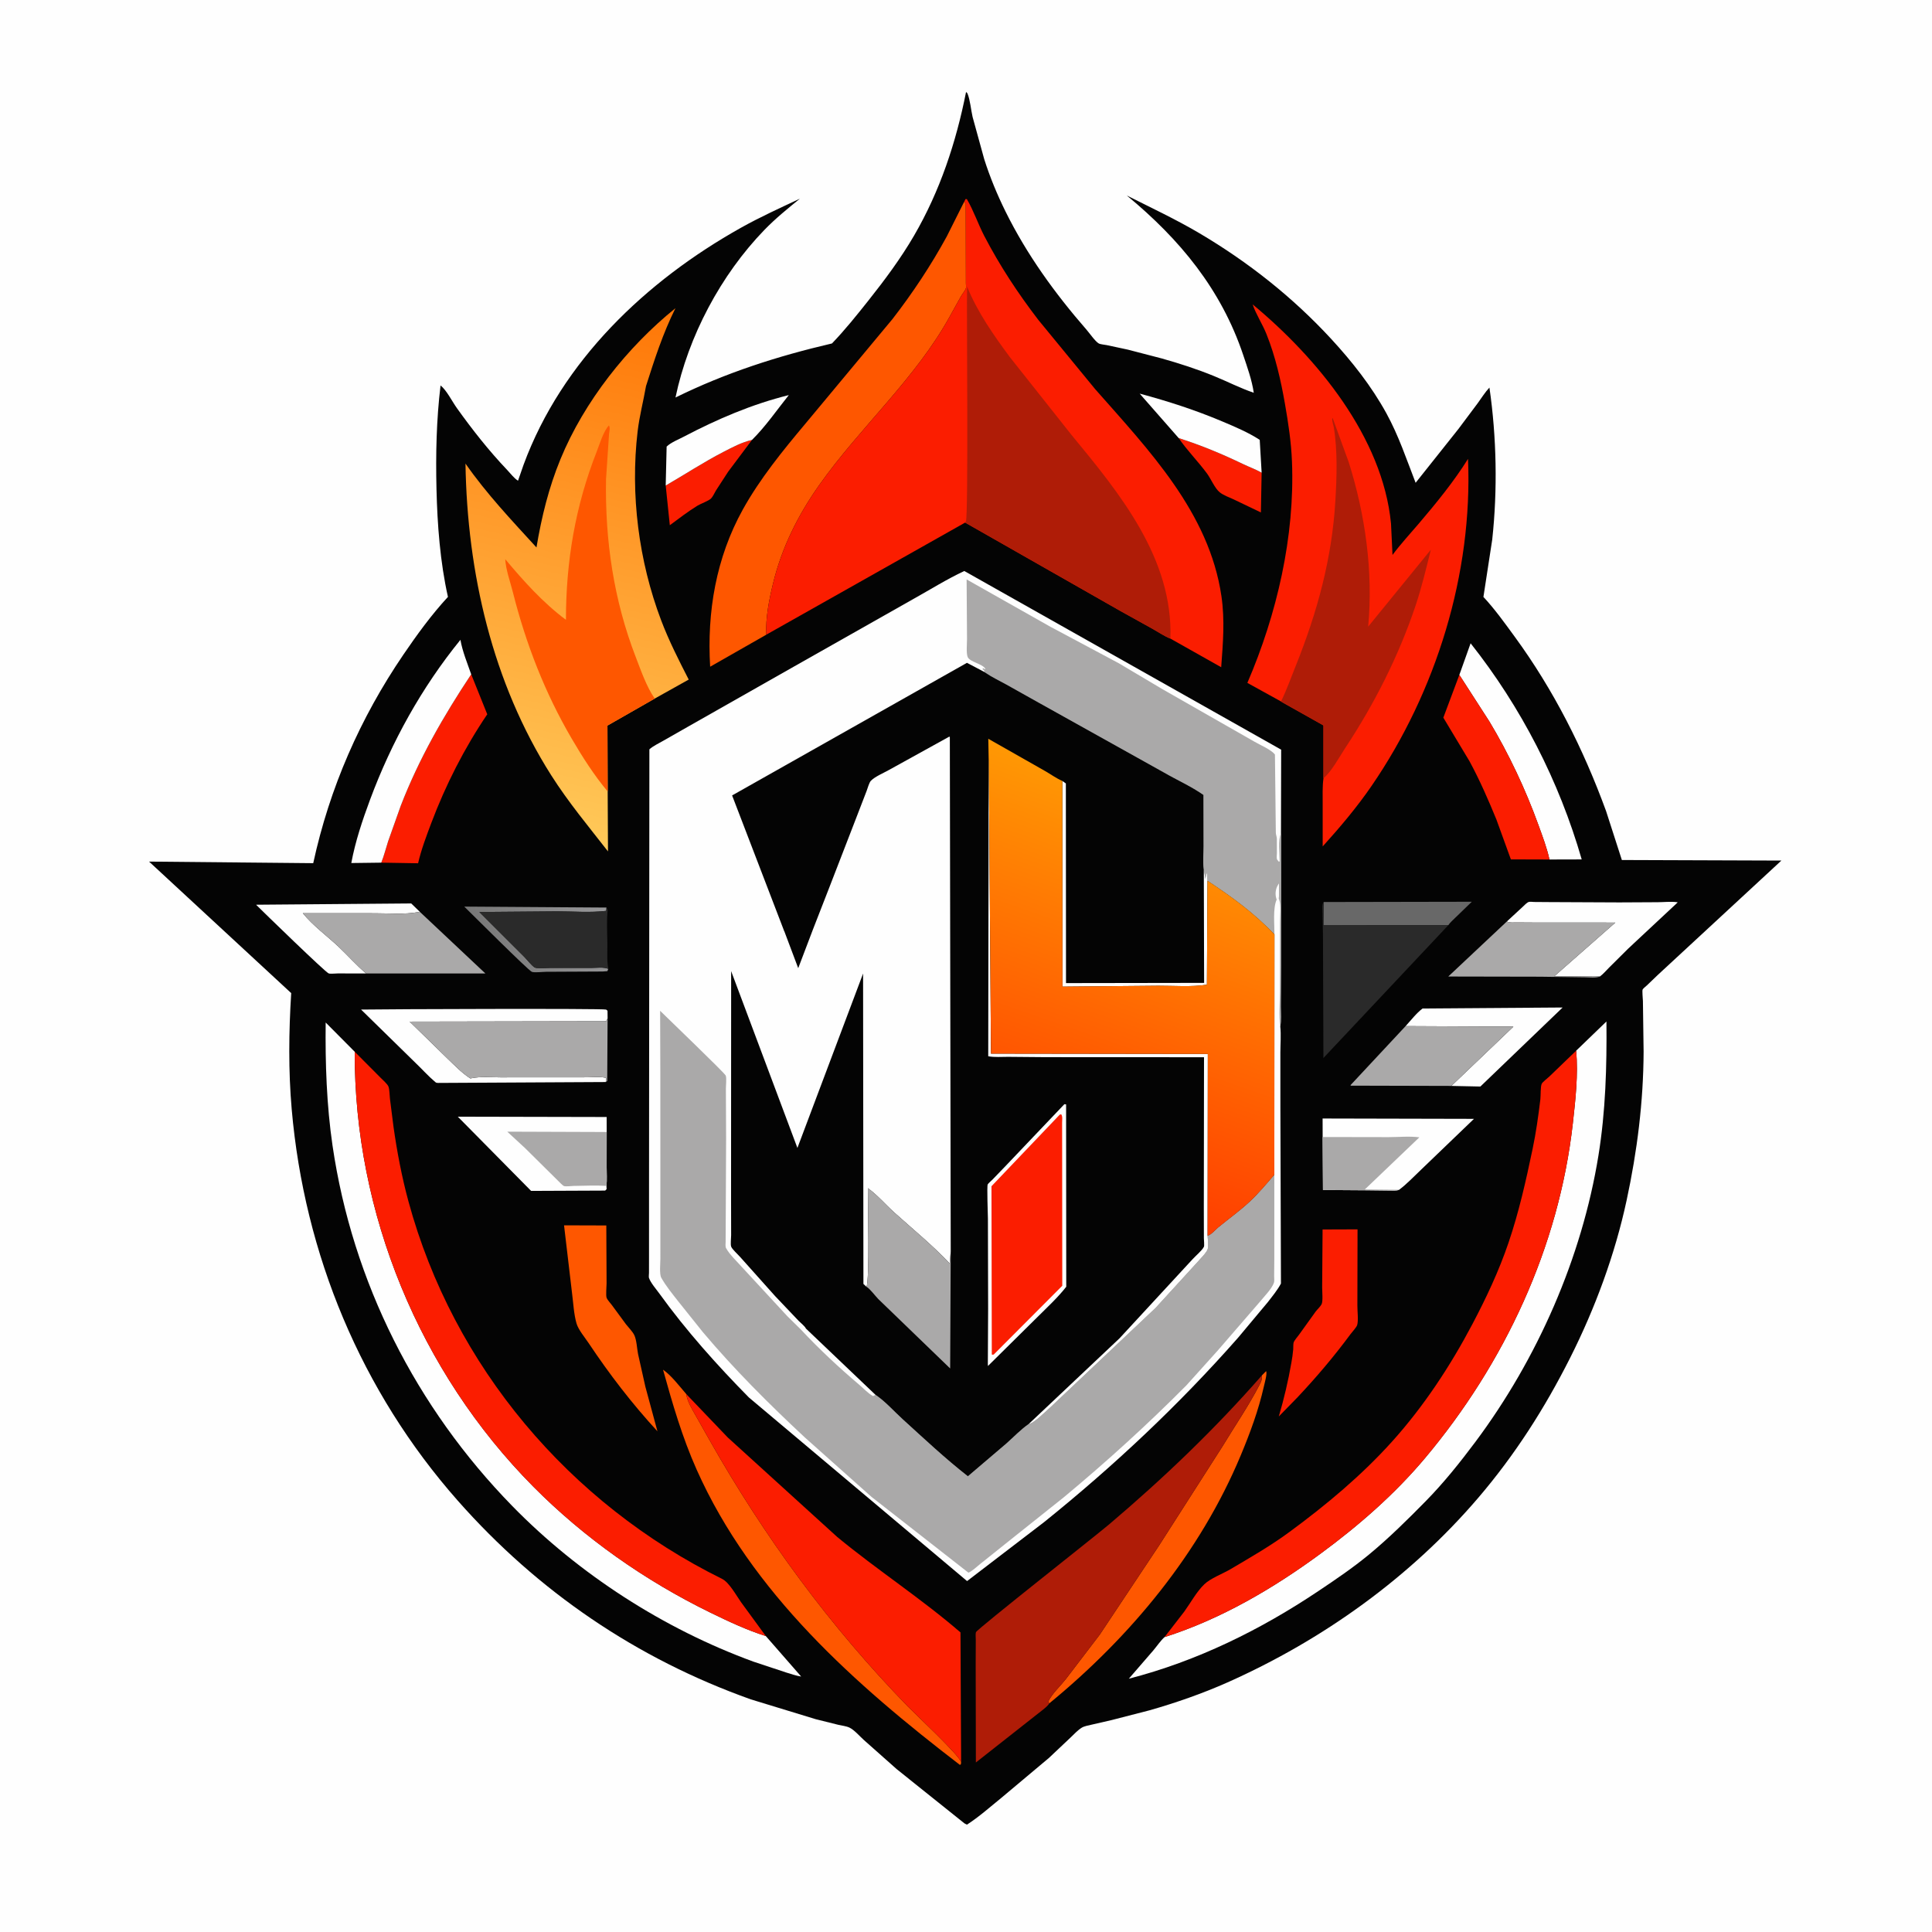 <svg version="1.1" xmlns="http://www.w3.org/2000/svg" style="display: block;" viewBox="0 0 2048 2048" width="1024" height="1024">
<defs>
	<linearGradient id="Gradient1" gradientUnits="userSpaceOnUse" x1="510.808" y1="1009.4" x2="642.173" y2="970.301">
		<stop class="stop0" offset="0" stop-opacity="1" stop-color="rgb(120,120,120)"/>
		<stop class="stop1" offset="1" stop-opacity="1" stop-color="rgb(151,151,153)"/>
	</linearGradient>
	<linearGradient id="Gradient2" gradientUnits="userSpaceOnUse" x1="676.349" y1="319.365" x2="548.178" y2="878.254">
		<stop class="stop0" offset="0" stop-opacity="1" stop-color="rgb(255,118,6)"/>
		<stop class="stop1" offset="1" stop-opacity="1" stop-color="rgb(255,201,89)"/>
	</linearGradient>
	<linearGradient id="Gradient3" gradientUnits="userSpaceOnUse" x1="1119.12" y1="1248.6" x2="1254.47" y2="857.769">
		<stop class="stop0" offset="0" stop-opacity="1" stop-color="rgb(255,63,0)"/>
		<stop class="stop1" offset="1" stop-opacity="1" stop-color="rgb(255,152,4)"/>
	</linearGradient>
</defs>
<path transform="translate(0,0)" fill="rgb(254,254,254)" d="M -0 -0 L 2048 0 L 2048 2048 L -0 2048 L -0 -0 z"/>
<path transform="translate(0,0)" fill="rgb(4,4,4)" d="M 1024.06 97.5 C 1024.58 98.067 1025.31 98.494 1025.6 99.202 C 1028.41 106 1029.24 116.394 1030.97 123.882 L 1043.34 168.813 C 1049.4 187.838 1057 206.167 1065.82 224.062 C 1088.37 269.763 1118.31 311.143 1151.73 349.475 C 1154.76 352.949 1161.07 362.031 1164.74 364.076 C 1166.5 365.055 1171.17 365.412 1173.28 365.853 L 1195.47 370.605 L 1231.22 379.892 C 1249.97 385.139 1269.07 391.333 1287.09 398.716 C 1301.07 404.443 1314.76 411.491 1329.05 416.349 C 1327.03 402.732 1322.25 389.464 1317.89 376.446 C 1294.52 306.654 1250.61 253.593 1194.49 207.266 C 1220.16 220.168 1246.77 232.659 1271.5 247.268 C 1323.18 277.799 1370.09 314.87 1410.84 358.974 C 1433.12 383.094 1453.91 409.412 1469.72 438.283 C 1482.68 461.96 1490.91 486.772 1500.62 511.787 L 1546 454.718 L 1566.5 427.316 C 1570.52 421.835 1574.19 415.778 1578.86 410.849 C 1586.47 463.272 1587.54 519.307 1581.83 571.95 L 1572.49 632.775 C 1584.52 645.652 1595.1 660.506 1605.5 674.718 C 1646.97 731.373 1678.43 793.9 1702.5 859.755 L 1719.24 911.645 L 1888.35 912.234 L 1757.52 1033.3 L 1745.82 1044.52 C 1744.83 1045.46 1741.83 1047.8 1741.28 1048.87 C 1740.61 1050.17 1741.52 1059.18 1741.56 1061.18 L 1742.29 1114.66 C 1742.09 1167.92 1735.48 1220.4 1724.27 1272.46 C 1711.88 1330.01 1690.93 1386.69 1664.49 1439.22 C 1637.62 1492.59 1606.08 1542 1567.2 1587.51 C 1495.1 1671.89 1402.29 1738.45 1301.1 1783.46 C 1274.81 1795.16 1246.31 1805.09 1218.65 1812.97 L 1178.47 1823.32 L 1156.75 1828.32 C 1153.72 1829.06 1149.42 1829.76 1146.77 1831.38 C 1142.45 1834.02 1138.54 1838.35 1134.85 1841.83 L 1111.96 1863.44 L 1061.6 1905.69 C 1049.75 1915.33 1037.82 1925.93 1025 1934.22 L 1022.42 1932.9 L 950.578 1875.39 L 915.762 1844.5 C 911.499 1840.66 905.648 1833.86 900.514 1831.36 C 897.195 1829.75 892.25 1829.21 888.632 1828.37 L 864.641 1822.39 L 795.902 1801.4 C 674.797 1758.28 570.319 1687.09 485.322 1590.84 C 382.86 1474.82 322.645 1329.74 309.211 1175.8 C 305.65 1134.99 306.115 1093.6 308.687 1052.74 L 158.004 913.323 L 332.037 914.996 C 349.346 835.234 381.728 761.333 427.594 693.958 C 441.965 672.846 457.487 651.498 474.845 632.731 C 466.541 595.815 463.585 556.003 462.689 518.26 C 461.821 481.665 462.606 444.962 467.003 408.594 C 473.419 413.623 479.36 425.683 484.246 432.511 C 500.713 455.523 518.16 477.712 537.672 498.226 C 541.03 501.756 544.97 507.074 549.132 509.56 L 555.065 492.5 C 595.716 382.384 684.829 297.753 785.487 241.4 C 805.608 230.135 827.009 220.395 847.903 210.616 C 834.835 221.249 822.002 231.618 810.256 243.753 C 764.125 291.409 729.631 356.38 716.045 421.386 C 769.471 395.082 824.078 377.561 881.933 364.068 C 895.596 349.873 908.132 334.215 920.379 318.796 C 937.822 296.837 954.816 274.032 968.94 249.753 C 996.393 202.562 1013.53 150.838 1024.06 97.5 z"/>
<path transform="translate(0,0)" fill="url(#Gradient1)" d="M 644.836 1027.03 L 643.831 1029.47 L 638.624 1029.85 L 579.08 1030.14 C 575.61 1030.15 566.658 1031.23 563.824 1030.2 C 560.198 1028.89 499.175 967.906 492.12 961.019 L 642.928 962.045 L 642.606 965.584 C 625.88 967.595 607.253 966.07 590.334 966.096 L 508.145 966.761 L 555.855 1014.44 C 558.377 1016.94 564.228 1024.4 567.039 1025.69 C 569.538 1026.83 580.53 1025.97 583.782 1026 L 626.588 1026.03 C 631.839 1026.04 640.038 1024.9 644.836 1027.03 z"/>
<path transform="translate(0,0)" fill="rgb(251,29,0)" d="M 1249.46 464.388 C 1273.31 471.999 1295.31 481.169 1317.86 491.994 C 1324.31 495.095 1331.16 497.529 1337.39 501.059 L 1336.59 543.206 L 1307.59 529.307 C 1302.99 527.19 1297.08 525.105 1293.07 521.949 C 1287.79 517.789 1283.68 507.636 1279.53 502 C 1270.05 489.132 1258.41 477.546 1249.46 464.388 z"/>
<path transform="translate(0,0)" fill="rgb(251,29,0)" d="M 705.676 514.684 C 726.241 502.828 745.619 489.987 766.824 479.063 C 776.728 473.96 786.212 468.851 797.147 466.319 L 771.904 500 L 758.993 519.862 C 757.499 522.273 755.667 526.482 753.798 528.339 C 750.952 531.166 743.069 533.742 739.23 536.107 C 729.151 542.315 719.559 549.728 710.039 556.754 L 705.676 514.684 z"/>
<path transform="translate(0,0)" fill="rgb(104,104,104)" d="M 1403.13 956.185 L 1560.18 955.895 L 1542.54 972.954 C 1540.28 975.288 1537.07 977.952 1535.34 980.654 L 1402.86 980.921 L 1403.13 956.185 z"/>
<path transform="translate(0,0)" fill="rgb(254,254,254)" d="M 1249.46 464.388 L 1208.11 417.259 C 1238.26 425.333 1266.9 434.615 1295.68 446.746 C 1308.92 452.326 1323.36 458.418 1335.36 466.272 L 1337.39 501.059 C 1331.16 497.529 1324.31 495.095 1317.86 491.994 C 1295.31 481.169 1273.31 471.999 1249.46 464.388 z"/>
<path transform="translate(0,0)" fill="rgb(254,254,254)" d="M 388.152 1031.92 L 357.997 1031.88 C 355.725 1031.87 350.281 1032.51 348.414 1031.86 C 344.878 1030.63 279.485 967.054 271.443 959.046 L 435.917 957.69 L 445.013 966.542 L 443.533 966.835 C 429.015 969.558 412.311 968.111 397.5 968.105 L 321.058 968.048 C 331.445 981.001 346.76 992.156 358.988 1003.66 C 368.775 1012.86 377.871 1023.34 388.152 1031.92 z"/>
<path transform="translate(0,0)" fill="rgb(254,254,254)" d="M 705.676 514.684 L 706.659 473.412 C 711.171 469.019 719.087 465.929 724.772 462.944 C 760.268 444.307 797.129 428.496 836.161 418.808 C 823.672 434.43 811.377 452.325 797.147 466.319 C 786.212 468.851 776.728 473.96 766.824 479.063 C 745.619 489.987 726.241 502.828 705.676 514.684 z"/>
<path transform="translate(0,0)" fill="rgb(254,254,254)" d="M 1490 1087.71 C 1495.62 1081.62 1501.37 1074.01 1507.99 1069.05 L 1656.46 1067.99 L 1569.25 1151.77 L 1538.5 1151.12 L 1604.28 1088.27 L 1490 1087.71 z"/>
<path transform="translate(0,0)" fill="rgb(254,254,254)" d="M 1597.28 976.846 L 1614.2 961.2 C 1615.8 959.739 1618.49 956.745 1620.59 956.094 C 1621.92 955.683 1624.85 956.127 1626.34 956.138 L 1642.28 956.255 L 1716.6 956.596 L 1757.37 956.383 C 1763.64 956.341 1770.73 955.566 1776.91 956.268 L 1778.46 956.536 L 1725.84 1005.69 L 1705.7 1025.71 C 1702.62 1028.77 1699.45 1032.59 1695.97 1035.1 L 1647.65 1034.86 L 1712.31 977.994 L 1626.04 977.946 L 1607.48 977.828 C 1604.64 977.807 1601.17 978.233 1598.47 977.295 L 1597.28 976.846 z"/>
<path transform="translate(0,0)" fill="rgb(42,42,42)" d="M 642.928 962.045 C 643.624 963.425 644.216 963.985 644.061 965.552 C 642.94 976.876 643.739 988.767 643.838 1000.15 C 643.914 1008.85 643.186 1018.48 644.836 1027.03 C 640.038 1024.9 631.839 1026.04 626.588 1026.03 L 583.782 1026 C 580.53 1025.97 569.538 1026.83 567.039 1025.69 C 564.228 1024.4 558.377 1016.94 555.855 1014.44 L 508.145 966.761 L 590.334 966.096 C 607.253 966.07 625.88 967.595 642.606 965.584 L 642.928 962.045 z"/>
<path transform="translate(0,0)" fill="rgb(254,254,254)" d="M 642.058 1147 L 464.365 1147.95 C 463.117 1147.94 462.435 1147.86 461.442 1147.03 C 454.107 1140.87 447.412 1133.31 440.458 1126.69 L 382.754 1070.18 C 407.66 1069.71 639.485 1068.9 642.5 1070.2 C 643.105 1070.46 643.495 1071.07 643.993 1071.5 L 644.083 1079.46 L 642.5 1082.57 L 434.243 1082.96 L 474.706 1122.46 C 482.17 1129.55 489.906 1137.72 498.636 1143.2 L 499.723 1142.96 C 509.549 1140.99 520.56 1142.02 530.603 1142.05 L 579.823 1142.02 L 621.983 1141.99 C 628.181 1141.98 636.59 1140.97 642.5 1142.66 C 642.468 1144.21 642.547 1145.52 642.058 1147 z"/>
<path transform="translate(0,0)" fill="rgb(170,169,169)" d="M 1597.28 976.846 L 1598.47 977.295 C 1601.17 978.233 1604.64 977.807 1607.48 977.828 L 1626.04 977.946 L 1712.31 977.994 L 1647.65 1034.86 L 1695.97 1035.1 C 1691.97 1036.93 1684.7 1035.99 1680.25 1035.99 L 1632.85 1035.34 L 1535.23 1035.15 L 1597.28 976.846 z"/>
<path transform="translate(0,0)" fill="rgb(170,169,169)" d="M 1538.5 1151.12 L 1431.77 1150.84 L 1431.7 1150.2 L 1490 1087.71 L 1604.28 1088.27 L 1538.5 1151.12 z"/>
<path transform="translate(0,0)" fill="rgb(251,29,0)" d="M 1401.99 1303.3 L 1439.05 1303.17 L 1438.88 1384.01 C 1438.83 1389.34 1440.1 1399.92 1438.68 1404.55 C 1437.89 1407.11 1433.4 1411.84 1431.71 1414.12 C 1414.18 1437.86 1395.65 1459.69 1375.43 1481.2 L 1355.58 1501.51 C 1361.1 1482.8 1365.59 1463.68 1368.93 1444.46 C 1369.75 1439.79 1370.48 1435.11 1370.86 1430.38 C 1371.02 1428.42 1370.77 1424.79 1371.33 1423.04 C 1372.07 1420.77 1375.63 1416.84 1377.06 1414.8 L 1394.7 1390.25 C 1396.38 1388.07 1399.85 1384.82 1400.98 1382.45 C 1402.55 1379.17 1401.51 1368.97 1401.54 1364.91 L 1401.99 1303.3 z"/>
<path transform="translate(0,0)" fill="rgb(251,29,0)" d="M 499.493 714.823 L 516.514 757.18 C 492.252 793.029 472.371 832.108 457.113 872.625 C 451.981 886.253 446.426 900.912 443.205 915.095 L 404.161 914.443 C 407.097 907.193 409.058 899.165 411.478 891.7 L 424.873 854.012 C 444.173 804.257 470.04 759.156 499.493 714.823 z"/>
<path transform="translate(0,0)" fill="rgb(254,254,254)" d="M 1546.97 715.402 L 1558.91 681.91 C 1612.46 749.527 1652.79 828.099 1676.68 911.017 L 1642.5 911.108 C 1639.77 898.603 1634.99 886.135 1630.64 874.101 C 1617.05 836.602 1599.41 799.11 1578.86 764.889 L 1546.97 715.402 z"/>
<path transform="translate(0,0)" fill="rgb(251,29,0)" d="M 1546.97 715.402 L 1578.86 764.889 C 1599.41 799.11 1617.05 836.602 1630.64 874.101 C 1634.99 886.135 1639.77 898.603 1642.5 911.108 L 1601.59 910.987 L 1586.23 868.67 C 1577.67 847.79 1568.45 826.678 1557.68 806.833 L 1529.99 760.743 L 1546.97 715.402 z"/>
<path transform="translate(0,0)" fill="rgb(254,87,0)" d="M 597.914 1298.9 L 642.707 1299.04 L 643.002 1360.37 C 643.019 1363.76 642.017 1373.21 643.077 1375.89 C 643.934 1378.06 647.197 1381.47 648.657 1383.5 L 663.598 1403.82 C 666.292 1407.25 670.406 1411.34 672.31 1415.15 C 674.877 1420.3 675.185 1429.54 676.375 1435.38 L 684.112 1469.94 L 696.92 1517.25 C 669.694 1487.61 646.232 1457.07 623.904 1423.63 C 620.078 1417.9 613.066 1409.54 611.15 1402.95 C 608.239 1392.95 607.755 1381.07 606.377 1370.72 L 597.914 1298.9 z"/>
<path transform="translate(0,0)" fill="rgb(254,254,254)" d="M 404.161 914.443 L 372.401 914.848 C 376.602 892.093 384.218 869.391 392.264 847.741 C 415.008 786.54 446.883 728.92 488.076 678.239 C 490.191 690.528 495.41 703.021 499.493 714.823 C 470.04 759.156 444.173 804.257 424.873 854.012 L 411.478 891.7 C 409.058 899.165 407.097 907.193 404.161 914.443 z"/>
<path transform="translate(0,0)" fill="rgb(170,169,169)" d="M 445.013 966.542 L 514.545 1031.94 L 388.152 1031.92 C 377.871 1023.34 368.775 1012.86 358.988 1003.66 C 346.76 992.156 331.445 981.001 321.058 968.048 L 397.5 968.105 C 412.311 968.111 429.015 969.558 443.533 966.835 L 445.013 966.542 z"/>
<path transform="translate(0,0)" fill="rgb(254,87,0)" d="M 1337.63 1458.02 L 1342.1 1453.5 C 1343.56 1455.82 1340.45 1466.6 1339.75 1469.73 C 1334.1 1494.79 1325.26 1518.68 1315.41 1542.33 C 1272.23 1646.01 1198.61 1734.84 1112.19 1805.73 L 1111.27 1803.48 C 1115.64 1794.9 1123.68 1787.61 1129.68 1780.09 L 1165.84 1732.7 L 1228.68 1638.26 L 1295.71 1533.48 C 1308.91 1511.68 1323.36 1490.63 1335.11 1468 C 1337.05 1464.25 1337.9 1462.32 1337.63 1458.02 z"/>
<path transform="translate(0,0)" fill="rgb(254,254,254)" d="M 1402.06 1205.29 L 1402.01 1185.66 L 1562.48 1186.03 L 1506.42 1239.9 C 1498.91 1246.98 1491.38 1255.08 1483.11 1261.22 C 1480.02 1262.5 1476.23 1262.06 1472.88 1262.06 L 1448.83 1261.77 L 1402.4 1261.45 L 1402.06 1205.29 z"/>
<path transform="translate(0,0)" fill="rgb(170,169,169)" d="M 1402.06 1205.29 L 1471.96 1205.41 C 1482.37 1205.4 1494.37 1204.21 1504.58 1205.62 L 1446.78 1260.86 L 1483.11 1261.22 C 1480.02 1262.5 1476.23 1262.06 1472.88 1262.06 L 1448.83 1261.77 L 1402.4 1261.45 L 1402.06 1205.29 z"/>
<path transform="translate(0,0)" fill="rgb(254,254,254)" d="M 642.871 1257.07 L 643.03 1260.5 L 641.5 1262.07 L 562.999 1262.41 L 485.297 1183.73 L 643.08 1184.07 L 643.128 1199.98 L 643.085 1237.23 C 643.075 1243.7 643.603 1250.65 642.871 1257.07 z"/>
<path transform="translate(0,0)" fill="rgb(170,169,169)" d="M 642.871 1257.07 C 631.379 1256.39 619.696 1256.95 608.184 1257.12 C 605.825 1257.15 599.86 1257.94 597.918 1257.27 C 596.246 1256.7 592.558 1252.51 590.946 1251.05 L 556.537 1217 L 537.711 1199.61 L 643.128 1199.98 L 643.085 1237.23 C 643.075 1243.7 643.603 1250.65 642.871 1257.07 z"/>
<path transform="translate(0,0)" fill="rgb(42,42,42)" d="M 1535.34 980.654 L 1403.87 1120.48 L 1402.88 1121.68 L 1402.41 992.049 L 1401.84 964.787 C 1401.85 961.768 1401.28 958.758 1403.13 956.185 L 1402.86 980.921 L 1535.34 980.654 z"/>
<path transform="translate(0,0)" fill="rgb(170,169,169)" d="M 642.058 1147 C 642.547 1145.52 642.468 1144.21 642.5 1142.66 C 636.59 1140.97 628.181 1141.98 621.983 1141.99 L 579.823 1142.02 L 530.603 1142.05 C 520.56 1142.02 509.549 1140.99 499.723 1142.96 L 498.636 1143.2 C 489.906 1137.72 482.17 1129.55 474.706 1122.46 L 434.243 1082.96 L 642.5 1082.57 L 644.083 1079.46 L 643.669 1145.88 L 642.058 1147 z"/>
<path transform="translate(0,0)" fill="rgb(254,87,0)" d="M 1018.82 1867.99 L 1018.56 1870.22 L 1017.5 1870.84 C 906.277 1785.54 796.793 1688.59 738.5 1557.91 C 723.202 1523.62 712.854 1488.01 702.852 1451.93 C 711.648 1458.02 720.391 1469.6 727.485 1477.8 C 728.649 1485.77 733.264 1493.13 737.178 1500.02 L 751.899 1526.11 C 810.19 1629.15 879.695 1724.05 962.418 1808.96 C 970.297 1817.05 1017.01 1860.59 1018.82 1867.99 z"/>
<path transform="translate(0,0)" fill="rgb(251,29,0)" d="M 727.485 1477.8 L 771.469 1523.79 L 887.338 1629.11 C 929.807 1664.22 976.522 1694.46 1018.15 1730.42 L 1018.82 1867.99 C 1017.01 1860.59 970.297 1817.05 962.418 1808.96 C 879.695 1724.05 810.19 1629.15 751.899 1526.11 L 737.178 1500.02 C 733.264 1493.13 728.649 1485.77 727.485 1477.8 z"/>
<path transform="translate(0,0)" fill="rgb(254,254,254)" d="M 811.804 1734.31 L 849.284 1777.2 C 844.097 1776.48 838.576 1774.44 833.5 1772.96 L 798.596 1761.39 C 703.648 1726.67 613.721 1668.83 543.027 1596.43 C 441.019 1491.97 373.732 1359.16 352.5 1214.43 C 346.214 1171.58 344.727 1127.17 345.232 1083.9 L 376.025 1114.91 C 375.449 1285.96 444.81 1454.31 565.248 1575.8 C 619.439 1630.46 683.798 1675.6 752.884 1709.35 C 771.935 1718.65 791.566 1727.93 811.804 1734.31 z"/>
<path transform="translate(0,0)" fill="rgb(254,87,0)" d="M 1022 213.99 L 1023.73 215.531 L 1023.86 285.035 L 1023.89 300.412 C 1023.89 301.794 1024.28 304.438 1023.9 305.593 C 1023.07 308.089 1020.15 311.546 1018.77 313.931 L 1007.23 334.712 C 970.733 401.294 911.948 452.556 868.438 514.147 C 845.756 546.256 828.571 580.685 819.35 618.962 C 815.15 636.395 811.528 654.794 812.283 672.817 L 752.794 706.743 C 749.306 648.658 759.058 591.218 787.452 540.057 C 805.493 507.55 829.718 477.748 853.56 449.349 L 946.071 338.203 C 967.423 310.656 986.773 281.467 1003.5 250.879 L 1022 213.99 z"/>
<path transform="translate(0,0)" fill="rgb(175,28,7)" d="M 1337.63 1458.02 C 1337.9 1462.32 1337.05 1464.25 1335.11 1468 C 1323.36 1490.63 1308.91 1511.68 1295.71 1533.48 L 1228.68 1638.26 L 1165.84 1732.7 L 1129.68 1780.09 C 1123.68 1787.61 1115.64 1794.9 1111.27 1803.48 L 1112.19 1805.73 C 1111.1 1808.65 1100.68 1816.08 1097.84 1818.43 L 1034.47 1868.31 L 1034.27 1763.59 L 1034.37 1738.35 C 1034.41 1736.08 1033.91 1732.19 1034.53 1730.19 C 1035.49 1727.12 1160.64 1628.69 1175.94 1615.71 C 1233.78 1566.64 1287.63 1515.09 1337.63 1458.02 z"/>
<path transform="translate(0,0)" fill="rgb(254,254,254)" d="M 1670.83 1113.75 L 1702.9 1082.81 C 1703.34 1130.54 1702.05 1177.79 1694.39 1225.02 C 1676.79 1333.51 1629.62 1440.61 1563.92 1528.54 C 1547.54 1550.45 1530.48 1571.79 1511.29 1591.33 C 1492.14 1610.81 1472.25 1630.49 1451.16 1647.9 C 1434.25 1661.85 1415.87 1674.33 1397.66 1686.51 C 1335.83 1727.91 1268.91 1760.84 1196.6 1779.5 L 1222.57 1749.5 C 1226.39 1744.97 1230.14 1739.33 1234.47 1735.38 C 1294.25 1716.37 1349.85 1683.75 1400.14 1646.73 C 1440.28 1617.19 1478.27 1584.09 1510.41 1545.86 C 1594.83 1445.44 1652.5 1321.93 1667.25 1191 C 1670.12 1165.49 1673.02 1139.41 1670.83 1113.75 z"/>
<path transform="translate(0,0)" fill="rgb(251,29,0)" d="M 376.025 1114.91 L 403.439 1142.44 C 405.451 1144.52 410.9 1149.23 411.825 1151.91 C 412.981 1155.25 412.917 1161.02 413.36 1164.68 L 417.094 1194.19 C 420.847 1220.82 425.954 1247.72 433.016 1273.67 C 480.572 1448.45 603.422 1593.65 765.452 1673.69 C 773.036 1677.43 780.622 1691.52 785.568 1698.44 L 811.804 1734.31 C 791.566 1727.93 771.935 1718.65 752.884 1709.35 C 683.798 1675.6 619.439 1630.46 565.248 1575.8 C 444.81 1454.31 375.449 1285.96 376.025 1114.91 z"/>
<path transform="translate(0,0)" fill="rgb(251,29,0)" d="M 1670.83 1113.75 C 1673.02 1139.41 1670.12 1165.49 1667.25 1191 C 1652.5 1321.93 1594.83 1445.44 1510.41 1545.86 C 1478.27 1584.09 1440.28 1617.19 1400.14 1646.73 C 1349.85 1683.75 1294.25 1716.37 1234.47 1735.38 L 1255.38 1708.36 C 1262.1 1699.04 1268.34 1687.42 1276.56 1679.46 C 1283.16 1673.07 1295.85 1668.4 1303.97 1663.63 C 1325.39 1651.03 1346.84 1638.68 1366.89 1623.94 C 1406.06 1595.14 1443.56 1563.85 1476.1 1527.61 C 1509.56 1490.34 1537.56 1447.72 1560.89 1403.47 C 1575.53 1375.7 1588.92 1347.23 1599.04 1317.46 C 1610.17 1284.76 1617.57 1251.6 1624.64 1217.85 C 1628.27 1200.54 1630.73 1182.98 1632.83 1165.42 C 1633.28 1161.67 1632.88 1151.42 1634.33 1148.79 C 1635.51 1146.66 1640.44 1143.03 1642.33 1141.2 L 1670.83 1113.75 z"/>
<path transform="translate(0,0)" fill="url(#Gradient2)" d="M 644.162 838.985 L 644.495 902.542 C 623.7 875.832 602.498 850.473 584.287 821.791 C 521.851 723.454 495.272 606.828 493.43 491.431 C 515.975 523.695 542.211 551.354 568.681 580.321 C 574.107 547.928 581.67 516.991 594.199 486.547 C 619.252 425.674 664.994 367.818 716.003 326.7 C 702.636 353.527 693.874 380.862 684.79 409.279 C 681.989 425.396 677.819 441.019 675.895 457.353 C 668.037 524.061 677.066 594.841 700.832 657.538 C 709.053 679.223 719.497 699.772 730.065 720.369 L 694.046 740.51 L 643.927 769.148 L 644.162 838.985 z"/>
<path transform="translate(0,0)" fill="rgb(254,87,0)" d="M 644.162 838.985 C 629.735 821.796 617.366 802.345 606.045 783 C 577.682 734.533 557.451 682.39 543.737 628 C 540.994 617.124 536.161 603.789 535.572 592.753 C 554.992 615.894 575.565 638.914 599.92 657.036 C 599.975 595.008 609.775 536.754 632.467 478.89 C 635.783 470.435 639.493 457.481 645.5 450.942 C 646.938 453.575 645.954 457.119 645.617 459.991 L 642.415 508 C 641.278 572.744 650.518 636.029 673.943 696.562 C 679.415 710.704 685.364 728.102 694.046 740.51 L 643.927 769.148 L 644.162 838.985 z"/>
<path transform="translate(0,0)" fill="rgb(251,29,0)" d="M 1357.93 743.584 L 1322.26 723.893 C 1353.59 651.174 1372.72 568.609 1369.54 489.208 C 1368.71 468.633 1365.67 448.423 1362.12 428.163 C 1357.7 402.871 1352.04 377.994 1342.49 354.093 C 1338.28 343.547 1331.37 333.199 1327.85 322.664 C 1396.31 379.487 1465.71 463.585 1474.52 554.955 L 1476.11 588.261 C 1484.79 576.62 1494.6 566.038 1504.01 555 C 1522.31 533.534 1541.25 510.376 1556.16 486.423 C 1561.26 607.835 1522.47 733.25 1453.93 833.095 C 1438.22 855.967 1420.67 876.689 1402.1 897.246 L 1402.09 852.337 C 1402.13 843.38 1401.69 833.907 1402.93 825.031 L 1402.92 768.97 L 1359.44 744.544 L 1357.93 743.584 z"/>
<path transform="translate(0,0)" fill="rgb(175,28,7)" d="M 1357.93 743.584 C 1363.91 731.401 1368.51 718.348 1373.57 705.75 C 1396.38 648.921 1411.91 592.283 1415.56 530.816 C 1417.05 505.745 1417.98 477.597 1413.86 452.869 C 1413.5 450.731 1411.19 443.845 1412.66 443.109 L 1429.71 489.96 C 1447.25 545.503 1455.77 606.078 1450.32 664.271 L 1516.78 582.688 C 1511.79 602.627 1507.08 622.528 1500.54 642.042 C 1482.67 695.351 1456.9 746.139 1425.95 792.998 C 1419.4 802.904 1411.92 817.381 1402.93 825.031 L 1402.92 768.97 L 1359.44 744.544 L 1357.93 743.584 z"/>
<path transform="translate(0,0)" fill="rgb(251,29,0)" d="M 1022 213.99 L 1023.5 211.046 L 1024.88 211.023 C 1032.2 223.468 1036.83 237.582 1043.53 250.43 C 1059.93 281.881 1078.98 310.795 1100.54 338.935 L 1160.92 412.5 C 1217.78 477.095 1281.8 543.248 1294.78 632.038 C 1298.49 657.441 1296.39 681.896 1294.52 707.284 L 1240.66 676.938 C 1234.56 674.561 1228.09 670.132 1222.29 666.881 L 1187.64 647.64 L 1023.09 553.959 L 812.283 672.817 C 811.528 654.794 815.15 636.395 819.35 618.962 C 828.571 580.685 845.756 546.256 868.438 514.147 C 911.948 452.556 970.733 401.294 1007.23 334.712 L 1018.77 313.931 C 1020.15 311.546 1023.07 308.089 1023.9 305.593 C 1024.28 304.438 1023.89 301.794 1023.89 300.412 L 1023.86 285.035 L 1023.73 215.531 L 1022 213.99 z"/>
<path transform="translate(0,0)" fill="rgb(175,28,7)" d="M 1023.09 553.959 L 1023.88 552.706 C 1026.68 547.902 1024.59 327.751 1025.12 303.814 C 1036.23 330.95 1052.97 354.905 1070.35 378.367 L 1135.83 461.022 C 1186.86 522.909 1243.64 591.93 1240.66 676.938 C 1234.56 674.561 1228.09 670.132 1222.29 666.881 L 1187.64 647.64 L 1023.09 553.959 z"/>
<path transform="translate(0,0)" fill="rgb(254,254,254)" d="M 1357.16 1088.21 C 1358.13 1096.96 1357.24 1106.87 1357.24 1115.74 L 1357.26 1174.22 L 1357.86 1360.64 C 1354.09 1367.64 1348.82 1374.01 1343.97 1380.29 L 1312.36 1418.09 C 1249.7 1489.26 1180.69 1554.01 1106.85 1613.46 L 1025.14 1676.01 L 793.82 1481.35 C 760.019 1447.02 727.279 1410.47 699.072 1371.37 C 695.67 1366.65 689.786 1359.97 687.951 1354.7 C 687.549 1353.54 687.957 1350.71 687.959 1349.31 L 687.98 1333.18 L 687.999 1254.63 L 688.371 794.333 C 692.403 790.714 698.326 788.005 703.038 785.271 L 732.641 768.406 L 841.091 706.882 L 968.166 634.976 C 986.089 625.005 1003.61 613.977 1022.19 605.284 L 1358.09 794.668 L 1357.89 883.379 L 1357.82 1023.2 L 1357.61 1067.3 C 1357.56 1073.96 1358.22 1081.68 1357.16 1088.21 z"/>
<path transform="translate(0,0)" fill="rgb(170,169,169)" d="M 1043.67 712.438 C 1043.03 710.442 1043.5 710.602 1041.49 709.5 L 1042.05 708.22 L 1043.75 709.25 L 1044.7 709.318 C 1041.88 703.437 1028.02 701.978 1025.74 696.388 C 1024.11 692.395 1025.11 682.023 1025.08 677.41 L 1024.66 614.224 L 1113.71 664.529 L 1185.94 703.057 L 1232.2 730.532 L 1329.64 786.139 C 1335.35 789.528 1347.73 794.718 1351.49 799.892 L 1352.43 882.74 C 1352.5 884.957 1353.47 886.819 1353.52 889.029 L 1353.57 904.236 C 1353.57 905.716 1353.16 909.217 1353.54 910.489 C 1353.9 911.666 1354.97 912.496 1355.68 913.499 L 1356.51 913 C 1356.47 904.94 1354.49 890.45 1357.89 883.379 L 1357.82 1023.2 L 1357.61 1067.3 C 1357.56 1073.96 1358.22 1081.68 1357.16 1088.21 C 1355.51 1076.55 1356.74 1063.32 1356.76 1051.5 L 1356.85 977.287 C 1356.82 970.939 1358.15 959.637 1356.01 953.801 C 1355.38 952.115 1355.45 952.961 1355.62 951.262 L 1355.76 950 L 1355.75 936.495 L 1355.08 937.474 C 1352.18 941.951 1351.45 947.236 1352.91 952.42 L 1353.35 953.548 C 1349.15 962.569 1351.04 980.399 1350.98 990.535 C 1329.64 967.95 1305.84 950.682 1279.99 933.658 L 1279.51 924.5 L 1277.5 931.51 C 1277.31 928.156 1276.84 925.142 1276.09 921.869 C 1274.86 914.175 1275.84 905.021 1275.85 897.182 L 1275.73 842.668 C 1263.01 833.669 1247.8 826.913 1234.24 819.086 L 1101.13 744.855 L 1066.05 725.211 C 1059.19 721.404 1051.76 717.908 1045.27 713.532 L 1043.67 712.438 z"/>
<path transform="translate(0,0)" fill="rgb(170,169,169)" d="M 1350.84 1245.31 L 1350.81 1334.77 L 1350.65 1352.76 C 1350.61 1354.62 1351.04 1357.9 1350.51 1359.52 C 1348.3 1366.17 1340.02 1374.35 1335.5 1379.98 L 1290.52 1431.99 L 1257.68 1468.47 C 1216.58 1509.96 1172.49 1549.93 1127.58 1587.25 L 1065.49 1636.73 L 1039 1657.91 C 1035.17 1660.96 1031.01 1665.15 1026.57 1667.1 L 923.88 1586.8 L 853.323 1523.9 C 815.404 1488.55 778.391 1451.67 744.96 1412 L 719.062 1379.61 C 712.994 1371.86 705.703 1363.02 700.947 1354.36 C 698.838 1350.53 700.014 1338.98 700.023 1334.33 L 700.013 1279.34 L 699.964 1137.77 L 699.76 1071.48 C 706.966 1078.7 768.5 1137.63 769.337 1140.2 C 770.366 1143.35 769.437 1150.88 769.464 1154.39 L 769.702 1207 L 769.289 1297.69 L 769.197 1316.28 C 769.187 1318.31 768.709 1321.38 769.695 1323.15 C 773.588 1330.14 781.384 1337.35 786.708 1343.4 L 834.726 1395.35 L 848.924 1409.32 C 867.998 1429.78 889.671 1450.02 911.022 1468.07 C 915.713 1472.03 920.046 1476.99 925.485 1479.89 L 928.069 1478.6 L 929.251 1479.4 C 938.838 1486.06 947.957 1496.33 956.668 1504.26 C 979.344 1524.88 1001.84 1546.05 1026 1564.93 L 1066.91 1530.08 C 1074.53 1523.28 1082.14 1515.3 1090.52 1509.48 C 1095.65 1509.24 1108.37 1496.28 1112.79 1492.49 L 1225 1386.47 L 1270.03 1337.19 C 1272.75 1333.99 1278.95 1328.02 1280.22 1324.2 C 1281.3 1320.96 1280.2 1313.51 1280.12 1309.87 C 1283.86 1309.04 1288.44 1303.48 1291.5 1300.98 C 1302.56 1291.92 1314.22 1283.59 1324.7 1273.83 C 1334.17 1265 1342.38 1255.09 1350.84 1245.31 z"/>
<path transform="translate(0,0)" fill="rgb(4,4,4)" d="M 831.277 986.832 C 830.878 986.609 830.88 986.007 830.718 985.579 L 776.064 843.197 L 1025.01 702.623 L 1043.67 712.438 L 1045.27 713.532 C 1051.76 717.908 1059.19 721.404 1066.05 725.211 L 1101.13 744.855 L 1234.24 819.086 C 1247.8 826.913 1263.01 833.669 1275.73 842.668 L 1275.85 897.182 C 1275.84 905.021 1274.86 914.175 1276.09 921.869 C 1276.84 925.142 1277.31 928.156 1277.5 931.51 L 1279.51 924.5 L 1279.99 933.658 C 1305.84 950.682 1329.64 967.95 1350.98 990.535 L 1350.84 1245.31 C 1342.38 1255.09 1334.17 1265 1324.7 1273.83 C 1314.22 1283.59 1302.56 1291.92 1291.5 1300.98 C 1288.44 1303.48 1283.86 1309.04 1280.12 1309.87 C 1280.2 1313.51 1281.3 1320.96 1280.22 1324.2 C 1278.95 1328.02 1272.75 1333.99 1270.03 1337.19 L 1225 1386.47 L 1112.79 1492.49 C 1108.37 1496.28 1095.65 1509.24 1090.52 1509.48 C 1082.14 1515.3 1074.53 1523.28 1066.91 1530.08 L 1026 1564.93 C 1001.84 1546.05 979.344 1524.88 956.668 1504.26 C 947.957 1496.33 938.838 1486.06 929.251 1479.4 L 928.069 1478.6 L 854.265 1408.28 C 853.475 1406.07 848.524 1402.16 846.649 1400.21 L 821.58 1373.84 L 784.571 1332.43 C 782.319 1329.86 775.987 1324.14 775.061 1321.45 C 774.185 1318.9 775.04 1312.57 775.033 1309.48 L 774.957 1270.62 L 775.043 1029.43 L 845.291 1216.87 L 914.906 1031.97 L 915.263 1361 L 918.475 1364.04 C 921.908 1357.5 919.942 1274.46 919.957 1259.54 C 929.942 1266.59 938.704 1276.96 947.874 1285.21 C 967.715 1303.07 988.386 1319.88 1006.75 1339.33 L 1007.81 1326.47 L 1006.86 781.117 L 1006.14 780.933 L 942.53 816.085 C 936.946 819.254 927.402 823.245 923.175 827.667 C 921.285 829.643 919.697 835.753 918.684 838.339 L 905.978 871.286 L 878.761 941.605 L 861.857 985.003 L 846.144 1026.3 L 831.277 986.832 z"/>
<path transform="translate(0,0)" fill="rgb(254,254,254)" d="M 1126.11 827.825 L 1129.85 830.5 L 1130.01 1042.13 L 1276.42 1041.9 L 1276.09 921.869 C 1276.84 925.142 1277.31 928.156 1277.5 931.51 L 1279.51 924.5 L 1279.99 933.658 L 1279.38 1043.8 C 1263.11 1046.42 1244.57 1044.86 1228.06 1044.92 L 1126.28 1045.87 L 1126.11 827.825 z"/>
<path transform="translate(0,0)" fill="rgb(254,254,254)" d="M 1048.04 804.728 L 1048.16 805.88 L 1050.49 1116.89 L 1280.33 1117.21 L 1280.12 1309.87 C 1280.2 1313.51 1281.3 1320.96 1280.22 1324.2 C 1278.95 1328.02 1272.75 1333.99 1270.03 1337.19 L 1225 1386.47 L 1112.79 1492.49 C 1108.37 1496.28 1095.65 1509.24 1090.52 1509.48 L 1186.78 1418.63 L 1264.01 1335 C 1267.13 1331.49 1274.28 1325.58 1276.19 1321.66 C 1276.81 1320.39 1276.17 1314.22 1276.17 1312.58 L 1276.1 1279.78 L 1276.31 1120.71 L 1108.65 1120.63 L 1068.61 1120.28 C 1061.98 1120.22 1054.02 1120.96 1047.57 1119.66 L 1048.04 804.728 z"/>
<path transform="translate(0,0)" fill="rgb(170,169,169)" d="M 918.475 1364.04 C 921.908 1357.5 919.942 1274.46 919.957 1259.54 C 929.942 1266.59 938.704 1276.96 947.874 1285.21 C 967.715 1303.07 988.386 1319.88 1006.75 1339.33 L 1007.81 1326.47 L 1007.22 1450.64 L 930.973 1377 C 927.995 1373.93 921.912 1365.82 918.475 1364.04 z"/>
<path transform="translate(0,0)" fill="rgb(254,254,254)" d="M 1128.28 1170.5 L 1130.11 1170.69 L 1130.27 1364.01 C 1121.32 1375.49 1110.19 1385.68 1099.89 1395.97 L 1047.27 1448.01 L 1047.15 1445.79 L 1047.46 1387.4 L 1047.23 1292.01 C 1047.2 1287.66 1046.04 1257.24 1047.01 1255.53 C 1047.8 1254.14 1050.71 1251.83 1051.87 1250.62 L 1065.93 1236.03 L 1128.28 1170.5 z"/>
<path transform="translate(0,0)" fill="rgb(251,29,0)" d="M 1123.43 1181.5 L 1124.94 1181.21 C 1126.6 1183.51 1125.88 1187.43 1125.88 1190.25 L 1125.93 1221.46 L 1126.06 1362.96 L 1053.5 1435.75 C 1052.46 1436.27 1053.14 1436.05 1051.34 1435.87 L 1051 1257.46 L 1123.43 1181.5 z"/>
<path transform="translate(0,0)" fill="url(#Gradient3)" d="M 1048.04 804.728 L 1047.64 783.138 L 1107.04 816.868 C 1113.28 820.361 1119.61 825.052 1126.11 827.825 L 1126.28 1045.87 L 1228.06 1044.92 C 1244.57 1044.86 1263.11 1046.42 1279.38 1043.8 L 1279.99 933.658 C 1305.84 950.682 1329.64 967.95 1350.98 990.535 L 1350.84 1245.31 C 1342.38 1255.09 1334.17 1265 1324.7 1273.83 C 1314.22 1283.59 1302.56 1291.92 1291.5 1300.98 C 1288.44 1303.48 1283.86 1309.04 1280.12 1309.87 L 1280.33 1117.21 L 1050.49 1116.89 L 1048.16 805.88 L 1048.04 804.728 z"/>
</svg>
